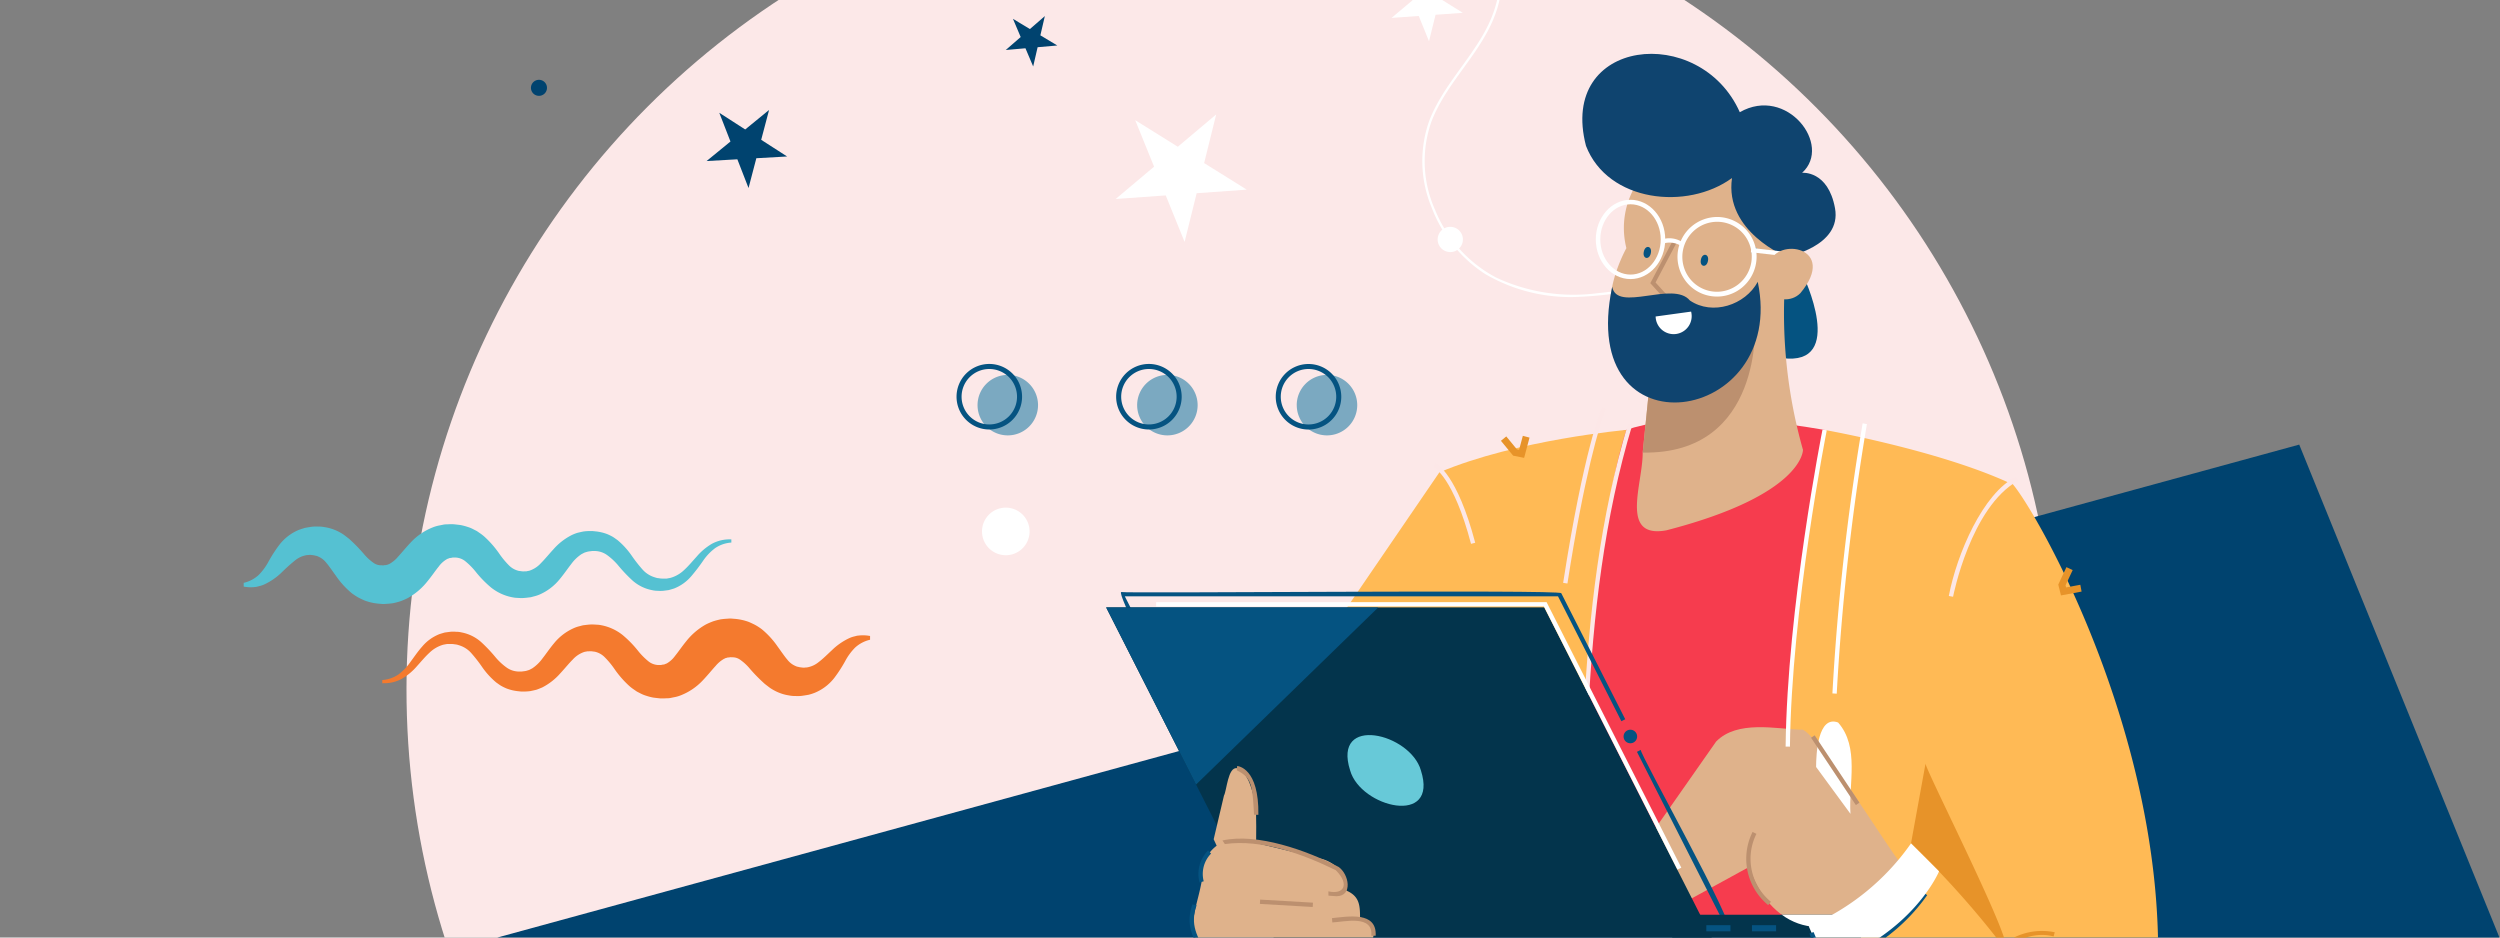 <svg xmlns="http://www.w3.org/2000/svg" xmlns:xlink="http://www.w3.org/1999/xlink" width="320" height="120" viewBox="0 0 320 120">
  <rect x="0" y="0" width="320" height="120" fill="#808080" stroke="none"/>
  <defs>
    <clipPath id="clip-path">
      <rect id="Rectangle_20020" data-name="Rectangle 20020" width="320" height="120" transform="translate(0.73 33.256)" fill="#fff" stroke="#707070" stroke-width="1"/>
    </clipPath>
  </defs>
  <g id="NewMemberQuestionnaire" transform="translate(-0.73 -33.256)" clip-path="url(#clip-path)">
    <ellipse id="Ellipse_2853" data-name="Ellipse 2853" cx="105.6" cy="105.6" rx="105.6" ry="105.6" transform="translate(263.828 227.25) rotate(-179.928)" fill="#fce8e8"/>
    <path id="Path_99619" data-name="Path 99619" d="M0,21.605,287.781,0l23.871,121.665L29.927,62.494Z" transform="matrix(0.982, -0.191, 0.191, 0.982, 12.429, 145.13)" fill="#00436f"/>
    <g id="Group_54827" data-name="Group 54827" transform="translate(123.167 79.842)">
      <path id="Path_99620" data-name="Path 99620" d="M230.132,67.059A3.871,3.871,0,1,0,234,63.188a3.871,3.871,0,0,0-3.871,3.871" transform="translate(-186.585 -61.787)" fill="#7ba9c1"/>
      <path id="Path_99621" data-name="Path 99621" d="M256.3,67.059a3.871,3.871,0,1,0,3.871-3.871,3.871,3.871,0,0,0-3.871,3.871" transform="translate(-233.182 -61.787)" fill="#7ba9c1"/>
      <path id="Path_99622" data-name="Path 99622" d="M282.469,67.059a3.871,3.871,0,1,0,3.871-3.871,3.871,3.871,0,0,0-3.871,3.871" transform="translate(-279.78 -61.787)" fill="#7ba9c1"/>
      <path id="Path_99623" data-name="Path 99623" d="M233.392,65.588a3.549,3.549,0,1,0,3.548-3.548,3.548,3.548,0,0,0-3.548,3.548m-.644,0v0a4.194,4.194,0,1,1,4.192,4.2,4.194,4.194,0,0,1-4.192-4.2" transform="translate(-191.89 -61.394)" fill="#055381"/>
      <path id="Path_99624" data-name="Path 99624" d="M259.562,65.588a3.548,3.548,0,1,0,3.548-3.548,3.548,3.548,0,0,0-3.548,3.548m-.646,0a4.194,4.194,0,1,1,4.194,4.194,4.194,4.194,0,0,1-4.194-4.194" transform="translate(-238.486 -61.394)" fill="#055381"/>
      <path id="Path_99625" data-name="Path 99625" d="M285.731,65.588a3.548,3.548,0,1,0,3.548-3.548,3.548,3.548,0,0,0-3.548,3.548m-.646,0a4.194,4.194,0,1,1,4.194,4.194,4.194,4.194,0,0,1-4.194-4.194" transform="translate(-285.085 -61.394)" fill="#055381"/>
    </g>
    <g id="Group_54828" data-name="Group 54828" transform="translate(28.621 12.377)">
      <path id="Path_99626" data-name="Path 99626" d="M402.081,5.8l-1.909,1.659L398,6.153l.988,2.329-1.909,1.659,2.519-.22.989,2.329.569-2.465,2.52-.22-2.168-1.3Z" transform="translate(-296.232 17.137)" fill="#00436f"/>
      <path id="Path_99627" data-name="Path 99627" d="M321.472,27.643c5.3-5.768,13.771-8.823,21.469-6.777,2.9.771,5.815,2.335,7.367,5,1.943,3.342,1,7.366-.741,10.576-2.165,3.989-5.55,7.261-7.173,11.551A15.418,15.418,0,0,0,342.715,59a17.561,17.561,0,0,0,6.874,8.546,21.62,21.62,0,0,0,12.244,2.9,45.428,45.428,0,0,0,12.78-2.45A44.736,44.736,0,0,0,386.2,62.152q1.263-.9,2.453-1.89c.149-.124-.064-.334-.212-.212a45.5,45.5,0,0,1-24.47,9.939,23.412,23.412,0,0,1-12.95-1.98,17.005,17.005,0,0,1-7.855-8.685,15.235,15.235,0,0,1-.421-11.413c1.712-4.349,5.215-7.65,7.324-11.779,1.554-3.044,2.339-6.746.754-9.941a11.2,11.2,0,0,0-6.555-5.235c-7.019-2.452-15.144-.346-20.755,4.321a23.153,23.153,0,0,0-2.252,2.152c-.131.142.081.354.212.212Z" transform="translate(-187.367 -11.585)" fill="#fff"/>
      <path id="Path_99628" data-name="Path 99628" d="M380.7,77.264a1.615,1.615,0,1,1-1.614-1.615,1.615,1.615,0,0,1,1.614,1.615" transform="translate(-221.34 -25.735)" fill="#fff"/>
      <path id="Path_99629" data-name="Path 99629" d="M400.91,32.059l-.7-.69,14.7-14.974.7.689L400.915,32.059Z" transform="translate(-280.198 -23.689)" fill="#0f446f"/>
      <rect id="Rectangle_20014" data-name="Rectangle 20014" width="11.062" height="0.986" transform="translate(126.37 8.42) rotate(-45.553)" fill="#0f446f"/>
      <path id="Path_99630" data-name="Path 99630" d="M427.436,56.364,422.522,60.5l-5.452-3.4,2.414,5.951-4.914,4.136,6.407-.457,2.415,5.952,1.545-6.234,6.407-.457-5.452-3.4Z" transform="translate(-299.654 -20.838)" fill="#fff"/>
      <path id="Path_99631" data-name="Path 99631" d="M410.577,95.666a3.045,3.045,0,1,0-4.194.974,3.045,3.045,0,0,0,4.194-.974" transform="translate(-307.142 -5.153)" fill="#fff"/>
      <path id="Path_99632" data-name="Path 99632" d="M384.5,31.913l-2.672,2.249-2.965-1.847,1.313,3.237L377.5,37.8l3.484-.248,1.313,3.236.84-3.39,3.484-.248L383.657,35.3Z" transform="translate(-227.275 -14.629)" fill="#fff"/>
      <path id="Path_99633" data-name="Path 99633" d="M501.416,55.593l-3.056,2.5-3.318-2.135,1.43,3.677-3.056,2.5,3.939-.223,1.43,3.677,1-3.815,3.939-.223-3.318-2.135Z" transform="translate(-430.864 -20.642)" fill="#00436f"/>
      <path id="Path_99634" data-name="Path 99634" d="M536.834,12.1l-2.044,1.562L532.674,12.2l.854,2.426-2.044,1.562,2.572-.063.854,2.426.735-2.465,2.572-.063L536.1,14.563Z" transform="translate(-493.753 -9.597)" fill="#00436f"/>
      <path id="Path_99635" data-name="Path 99635" d="M465.621,11.569a1.481,1.481,0,1,1,.474,2.04,1.481,1.481,0,0,1-.474-2.04" transform="translate(-377.513 -4.88)" fill="#00436f"/>
      <path id="Path_99636" data-name="Path 99636" d="M588.486,9.23A1.026,1.026,0,1,0,589.9,8.9a1.026,1.026,0,0,0-1.413.328" transform="translate(-588.331 -8.747)" fill="#00436f"/>
      <path id="Path_99637" data-name="Path 99637" d="M534.776,50.909a1.026,1.026,0,1,0,1.414-.328,1.028,1.028,0,0,0-1.414.328" transform="translate(-494.55 -19.33)" fill="#00436f"/>
    </g>
    <path id="Path_99638" data-name="Path 99638" d="M568.264,111.93a4.775,4.775,0,0,0-2.478.56,7.64,7.64,0,0,0-1.944,1.628c-.55.607-1.054,1.219-1.6,1.717a4.161,4.161,0,0,1-1.767,1.022l-.482.09h-.5a2.438,2.438,0,0,1-.5-.045,1.719,1.719,0,0,1-.472-.1,3.392,3.392,0,0,1-1.606-1,18.455,18.455,0,0,1-1.394-1.778,9.971,9.971,0,0,0-1.819-2c-.207-.145-.409-.3-.625-.43a6.463,6.463,0,0,0-.7-.342,5.816,5.816,0,0,0-1.5-.35l-.382-.04h-.385a7.242,7.242,0,0,0-.77.055c-.25.052-.52.112-.78.175a5.387,5.387,0,0,0-.749.3,7.79,7.79,0,0,0-2.316,1.808c-.6.65-1.1,1.272-1.578,1.749a3.473,3.473,0,0,1-1.365.941,1.126,1.126,0,0,1-.342.087l-.172.04h-.192a2.16,2.16,0,0,1-.383,0c-.132-.023-.25-.037-.377-.05a2.6,2.6,0,0,1-1.234-.664,10.682,10.682,0,0,1-1.287-1.544,12.706,12.706,0,0,0-1.846-2.126,5.289,5.289,0,0,0-.662-.517l-.36-.25-.4-.205a4.3,4.3,0,0,0-.835-.344,6.708,6.708,0,0,0-.872-.225c-.287-.037-.575-.07-.864-.1a7.972,7.972,0,0,0-.874.015,1.87,1.87,0,0,0-.44.035l-.452.092a4.437,4.437,0,0,0-.889.25,7.719,7.719,0,0,0-2.814,1.909c-.672.712-1.187,1.356-1.636,1.839a3.9,3.9,0,0,1-1.094.924c-.075.023-.138.067-.21.1a.871.871,0,0,0-.23.059c-.08.023-.184,0-.277.03a.873.873,0,0,1-.285,0,1.661,1.661,0,0,1-1-.272,6.3,6.3,0,0,1-1.309-1.2,20.832,20.832,0,0,0-1.9-1.936c-.218-.167-.433-.333-.652-.5a6.405,6.405,0,0,0-.749-.437,6.224,6.224,0,0,0-.83-.335,5.631,5.631,0,0,0-.862-.2,3.9,3.9,0,0,0-.852-.075,4.3,4.3,0,0,0-.832.027q-.414.06-.816.133c-.275.077-.547.172-.812.262a6.116,6.116,0,0,0-2.5,1.918,17.9,17.9,0,0,0-1.382,2.139,7.351,7.351,0,0,1-1.269,1.724,4.257,4.257,0,0,1-1.909,1v.479a4.885,4.885,0,0,0,1.315.07L507.5,118l.333-.087a3.322,3.322,0,0,0,.664-.222,8.162,8.162,0,0,0,2.223-1.54,22.461,22.461,0,0,1,1.712-1.536,3.161,3.161,0,0,1,1.5-.674,3.3,3.3,0,0,0,.354-.03,2.643,2.643,0,0,1,.379.034,1.7,1.7,0,0,1,.365.07.963.963,0,0,1,.33.1,2.585,2.585,0,0,1,1.064.812c.36.418.749,1,1.249,1.689a10.845,10.845,0,0,0,2.038,2.226c.25.175.5.352.763.5s.575.285.864.415a6.845,6.845,0,0,0,1.831.405l.455.037a4.453,4.453,0,0,0,.457-.018,8.815,8.815,0,0,0,.917-.09c.312-.07.625-.148.934-.25a9.069,9.069,0,0,0,.889-.383,8.42,8.42,0,0,0,2.546-2.158c.6-.73,1.027-1.384,1.426-1.864a3.376,3.376,0,0,1,1-.937.8.8,0,0,1,.25-.112,1.3,1.3,0,0,0,.127-.057,1.2,1.2,0,0,1,.158-.025c.108,0,.215-.052.322-.052h.333a2.172,2.172,0,0,1,1.179.429,8.861,8.861,0,0,1,1.4,1.409,13.819,13.819,0,0,0,1.953,2,6.254,6.254,0,0,0,3.073,1.309c.274.02.549.034.821.044a7.291,7.291,0,0,0,.815-.065c.134-.017.267-.027.4-.052l.41-.11a4.165,4.165,0,0,0,.8-.279,6.79,6.79,0,0,0,2.453-1.9c.589-.707,1.04-1.384,1.484-1.946a5.109,5.109,0,0,1,1.324-1.276c.118-.052.233-.127.352-.18s.25-.078.385-.125a3.045,3.045,0,0,1,.422-.066,1.808,1.808,0,0,1,.215-.027h.218a2.769,2.769,0,0,1,1.616.475,7.809,7.809,0,0,1,1.529,1.424,19.218,19.218,0,0,0,1.749,1.844,5.268,5.268,0,0,0,2.553,1.269,3.015,3.015,0,0,0,.71.08,3.771,3.771,0,0,0,.7,0l.7-.09c.227-.06.457-.133.682-.2a5.554,5.554,0,0,0,2.211-1.572q.8-.94,1.5-1.956a6.8,6.8,0,0,1,1.549-1.636,4.152,4.152,0,0,1,2.084-.72v-.482Z" transform="translate(-473.927 -9.632)" fill="#55c1d2"/>
    <path id="Path_99639" data-name="Path 99639" d="M483.116,133.731a4.76,4.76,0,0,0,2.478-.56,7.642,7.642,0,0,0,1.942-1.629c.55-.607,1.054-1.219,1.6-1.717a4.173,4.173,0,0,1,1.769-1.022l.479-.09h.5a2.438,2.438,0,0,1,.5.045,1.718,1.718,0,0,1,.472.1,3.407,3.407,0,0,1,1.606,1,18.435,18.435,0,0,1,1.392,1.778,10.008,10.008,0,0,0,1.818,2c.208.145.41.3.627.43a6.757,6.757,0,0,0,.7.342,5.821,5.821,0,0,0,1.5.352l.382.04h.383a7.038,7.038,0,0,0,.769-.055q.39-.08.78-.175c.25-.083.5-.192.749-.294a7.806,7.806,0,0,0,2.316-1.809c.6-.65,1.1-1.272,1.579-1.749a3.465,3.465,0,0,1,1.364-.942,1.211,1.211,0,0,1,.342-.087l.173-.04h.19a2.185,2.185,0,0,1,.385,0c.135.023.25.037.375.05a2.573,2.573,0,0,1,1.233.664,10.64,10.64,0,0,1,1.287,1.544,12.65,12.65,0,0,0,1.843,2.126,5.448,5.448,0,0,0,.664.518l.36.249.4.205a4.316,4.316,0,0,0,.834.344,6.5,6.5,0,0,0,.872.225c.287.038.575.07.864.1a7.969,7.969,0,0,0,.874-.015,2.041,2.041,0,0,0,.44-.032l.45-.093a4.354,4.354,0,0,0,.889-.25,7.751,7.751,0,0,0,2.813-1.908c.675-.712,1.187-1.357,1.636-1.842a3.941,3.941,0,0,1,1.094-.924c.077-.023.14-.067.212-.1a.87.87,0,0,0,.229-.062c.083-.022.187,0,.277-.03a.872.872,0,0,1,.285,0,1.683,1.683,0,0,1,1,.272,6.277,6.277,0,0,1,1.309,1.2,20.841,20.841,0,0,0,1.906,1.936c.215.167.432.332.652.5a6.524,6.524,0,0,0,.75.437,5.944,5.944,0,0,0,.83.334,5.553,5.553,0,0,0,.864.2,3.873,3.873,0,0,0,.849.075,4.325,4.325,0,0,0,.835-.028c.275-.04.547-.082.819-.132a5.991,5.991,0,0,0,.81-.262,6.115,6.115,0,0,0,2.5-1.919,17.848,17.848,0,0,0,1.382-2.138,7.294,7.294,0,0,1,1.269-1.724,4.261,4.261,0,0,1,1.909-1v-.482a4.941,4.941,0,0,0-1.314-.07l-.344.035-.333.087a3.375,3.375,0,0,0-.664.223,8.1,8.1,0,0,0-2.223,1.541c-.62.575-1.174,1.134-1.712,1.534a3.167,3.167,0,0,1-1.5.677,3.035,3.035,0,0,0-.354.03,2.7,2.7,0,0,1-.379-.035,1.644,1.644,0,0,1-.365-.069,1.007,1.007,0,0,1-.333-.1,2.6,2.6,0,0,1-1.062-.815c-.36-.417-.75-1-1.25-1.686a10.761,10.761,0,0,0-2.038-2.226,8.226,8.226,0,0,0-.762-.5c-.262-.144-.572-.282-.867-.415a6.816,6.816,0,0,0-1.831-.405l-.458-.037a3.9,3.9,0,0,0-.457.018,8.993,8.993,0,0,0-.914.09c-.312.07-.627.148-.934.25a9.308,9.308,0,0,0-.889.383A8.42,8.42,0,0,0,522,128.356c-.595.729-1.027,1.384-1.424,1.863a3.384,3.384,0,0,1-1,.939.832.832,0,0,1-.25.11l-.13.057a1.29,1.29,0,0,1-.155.026c-.107,0-.215.052-.325.052h-.332a2.143,2.143,0,0,1-1.176-.43,8.857,8.857,0,0,1-1.4-1.409,13.727,13.727,0,0,0-1.956-2,6.248,6.248,0,0,0-3.07-1.309c-.275-.017-.547-.032-.821-.044a6.934,6.934,0,0,0-.815.065c-.134.018-.269.027-.407.052l-.41.11a4.061,4.061,0,0,0-.8.28,6.8,6.8,0,0,0-2.453,1.9c-.589.707-1.04,1.384-1.484,1.949a5.133,5.133,0,0,1-1.324,1.276c-.12.053-.233.128-.352.18s-.25.077-.385.125a2.931,2.931,0,0,1-.422.065,1.567,1.567,0,0,1-.218.027h-.217a2.773,2.773,0,0,1-1.617-.475,7.736,7.736,0,0,1-1.529-1.424,19.3,19.3,0,0,0-1.749-1.843,5.265,5.265,0,0,0-2.553-1.269,3.028,3.028,0,0,0-.71-.08,3.659,3.659,0,0,0-.7,0l-.7.09c-.229.06-.457.132-.681.2a5.54,5.54,0,0,0-2.211,1.572c-.575.642-1.027,1.324-1.5,1.956a6.87,6.87,0,0,1-1.549,1.636,4.154,4.154,0,0,1-2.084.719v.482Z" transform="translate(-433.428 -13.026)" fill="#f47a2e"/>
    <g id="Group_54829" data-name="Group 54829" transform="translate(142.317 40.148)">
      <path id="Path_99640" data-name="Path 99640" d="M171.522,62.309c-53.7-9.292-33.641,27.972-32.453,61.5L172.3,125.8l3.435-39.556-4.21-23.938Z" transform="translate(-79.556 -14.17)" fill="#f63c4e"/>
      <path id="Path_99641" data-name="Path 99641" d="M215.284,62.626s-13.962,1.219-23.937,5.43L170.515,98.529l39.447-.665s1.995-25.373,5.319-35.238Z" transform="translate(-148.693 -14.487)" fill="#ffba55"/>
      <path id="Path_99642" data-name="Path 99642" d="M170.132,98.6l-.554-.025c.64-12.471,2.065-25.04,5.689-37.025l.524.18c-3.607,11.936-5.022,24.452-5.66,36.87Z" transform="translate(-108.432 -14.293)" fill="#fce7e7"/>
      <path id="Path_99643" data-name="Path 99643" d="M92.037,62.626s14.405,2.548,23.6,6.762c-.714-3.572,28.4,41.569,16.021,81.185a13.83,13.83,0,0,1-10.887,9.563C106.827,161.344,100.87,147.7,91.151,129L87.5,101.522a231.647,231.647,0,0,1,4.542-38.9" transform="translate(-0.07 -14.487)" fill="#ffba55"/>
      <path id="Path_99644" data-name="Path 99644" d="M161.218,126.356c-.871-.656-11.337-17.823-12.751-17-3.114-.1-8.122-1.266-10.829,1.519L127.749,125l5.239,6.782L141.9,126.9c1.932,6.612,10.069,13.338,19.316-.541Z" transform="translate(-59.565 -22.843)" fill="#dfb28b"/>
      <path id="Path_99645" data-name="Path 99645" d="M139.746,119.968c-.255-3.836,1.192-8.536-1.582-11.694-2.6-.978-2.812,4.062-2.817,5.692l4.4,6Z" transform="translate(-44.473 -22.685)" fill="#fff"/>
      <path id="Path_99646" data-name="Path 99646" d="M232.238,131.245c-.31-.189-56.163.316-56.32-.151.234-.4-22.67-43.009-21.459-43.175.346.2,56.14-.333,56.32.15l8.189,16.135-.494.253-8.111-15.985H154.915l21.424,42.219h55.449l-11.323-22.315.494-.251c-.222.376,12.475,22.99,11.28,23.12" transform="translate(-152.524 -19.032)" fill="#055381"/>
      <path id="Path_99647" data-name="Path 99647" d="M234.648,133.1H178.579L156.873,90.332h56.07L234.648,133.1Z" transform="translate(-156.872 -19.477)" fill="#03344c"/>
      <rect id="Rectangle_20015" data-name="Rectangle 20015" width="24.156" height="3.435" transform="translate(72.465 110.193)" fill="#03344c"/>
      <path id="Path_99648" data-name="Path 99648" d="M146.427,38.435s5.652,11.746-2.659,10.638,2.659-10.638,2.659-10.638" transform="translate(-57.232 -10.131)" fill="#055381"/>
      <path id="Path_99649" data-name="Path 99649" d="M146.694,71.392c-6.015,1.079-2.976-5.963-3.012-9.959l1.018-10.1,17.175-11.413A64.171,64.171,0,0,0,164.2,61.088s.111,5.762-17.509,10.306Z" transform="translate(-75.006 -10.399)" fill="#dfb28b"/>
      <path id="Path_99650" data-name="Path 99650" d="M149.926,23.318a10.556,10.556,0,0,0-1.441,8.421s-2.66,4.765-1.883,8.312,19.836.664,19.836.664l1.772-10.194-4.765-10.195-13.519,2.992" transform="translate(-81.895 -6.87)" fill="#dfb28b"/>
      <path id="Path_99651" data-name="Path 99651" d="M150.419,62.5l1.018-10.1,13.357-6.571S165.9,62.777,150.419,62.5" transform="translate(-81.741 -11.462)" fill="#bc906f"/>
      <path id="Path_99652" data-name="Path 99652" d="M164.959,41.1l-2.37-2.611,2.948-5.579.49.259L163.26,38.4l2.109,2.323Z" transform="translate(-92.937 -9.135)" fill="#bc906f"/>
      <path id="Path_99653" data-name="Path 99653" d="M168.719,39.506c3.837,18.32-23.26,22.508-18.633.639.622,3.338,7.811-.84,9.946,1.75,2.883,1.959,7.082.591,8.687-2.392Z" transform="translate(-85.313 -10.323)" fill="#0f446f"/>
      <path id="Path_99654" data-name="Path 99654" d="M157.01,19.808c-5.711,4.187-15.9,3.1-18.689-4.114-3.606-13.836,14.594-15.758,19.687-4.309,6.011-3.439,11.894,4.222,7.979,7.756,0,0,3.324-.332,4.21,4.543s-6.205,6.205-6.205,6.205-7.978-3.213-6.981-10.083Z" transform="translate(-76.901 -3.915)" fill="#0f446f"/>
      <path id="Path_99655" data-name="Path 99655" d="M160.365,44.78a2.308,2.308,0,1,0,4.542-.626l-4.542.626" transform="translate(-90.032 -11.161)" fill="#fff"/>
      <path id="Path_99656" data-name="Path 99656" d="M150.653,35.005l-.542-.115.168-.8.543.116-.17.8Z" transform="translate(-67.5 -9.349)" fill="#7ba9c1"/>
      <path id="Path_99657" data-name="Path 99657" d="M158.675,36.085c-.183.931-1.1.742-.9-.188.187-.932,1.1-.74.9.188" transform="translate(-81.646 -9.564)" fill="#055381"/>
      <path id="Path_99658" data-name="Path 99658" d="M167.592,34.857c-.184.932-1.1.741-.9-.188.187-.932,1.1-.74.9.188" transform="translate(-97.874 -9.343)" fill="#055381"/>
      <path id="Path_99659" data-name="Path 99659" d="M99.8,87.667l-.347-1.388,1.045-2.232.8.376-.911,1.946.067.273,1.823-.339.162.872-2.642.492" transform="translate(22.418 -18.345)" fill="#e79329"/>
      <path id="Path_99660" data-name="Path 99660" d="M188.607,66.367l-1.4-.284-1.562-1.9.685-.562,1.364,1.66.276.056.479-1.792.856.229-.692,2.6Z" transform="translate(-135.113 -14.652)" fill="#e79329"/>
      <path id="Path_99661" data-name="Path 99661" d="M133.521,96.2l-.553-.032a308.52,308.52,0,0,1,3.87-34.572l.545.1A307.7,307.7,0,0,0,133.521,96.2Z" transform="translate(-40.006 -14.302)" fill="#fff"/>
      <path id="Path_99662" data-name="Path 99662" d="M174.245,81.639l-.548-.085c2.629-16.976,4.883-22.3,4.979-22.519l.508.221c-.792,1.833-2.85,8.883-4.938,22.384" transform="translate(-115.201 -13.841)" fill="#fce7e7"/>
      <path id="Path_99663" data-name="Path 99663" d="M211.578,114.79c2.3,7.195-7.716,4.751-9.059,0-2.3-7.195,7.715-4.751,9.059,0" transform="translate(-171.289 -23.066)" fill="#67c9d8"/>
      <path id="Path_99664" data-name="Path 99664" d="M228.3,124.525l1.317-5.588c.357-.63.5-3.672,1.661-3.51,1.55.639,1.959,2.942,2.34,4.448.214,1.045.088,4.947.12,6.067-3.306,1.129-3.6,2.7-5.439-1.415Z" transform="translate(-214.536 -23.995)" fill="#dfb28b"/>
      <path id="Path_99665" data-name="Path 99665" d="M212.507,142.667c-3.959-4.536-2.273-6.362-1.464-10.721a4.972,4.972,0,0,1,4.379-5.6l10.988,2.658c1.758.46,3.46,2.133,3.16,4.057,1.655.713,1.754,1.838,1.755,3.457a2.108,2.108,0,0,1,1.718,2.316c-.368,2.76-3.624,4.525-6.163,4.861-3.112-.237-12.4,2.675-14.374-1.034Z" transform="translate(-198.826 -25.962)" fill="#dfb28b"/>
      <path id="Path_99666" data-name="Path 99666" d="M198.864,78.148c-2.234-8.481-4.722-9.779-4.747-9.791l.234-.5c.11.05,2.725,1.335,5.049,10.153l-.539.14Z" transform="translate(-152.16 -15.429)" fill="#fce7e7"/>
      <path id="Path_99667" data-name="Path 99667" d="M109.924,85.3l-.544-.1c1.026-5.4,4.4-13.189,8.586-15.237l.27.484c-6.062,3.386-8.29,14.743-8.312,14.858Z" transform="translate(-1.519 -15.807)" fill="#fce7e7"/>
      <path id="Path_99668" data-name="Path 99668" d="M111.243,124.922a117.782,117.782,0,0,1,11.935,13.366c2.082,1.072-10.49-23.562-10.071-23.611l-1.865,10.246Z" transform="translate(-8.22 -23.86)" fill="#e79329"/>
      <path id="Path_99669" data-name="Path 99669" d="M228.641,133.8c-.352,0-.7-.07-1.051-.072l-.011-.553c1.922.453,2.8-.846.947-2.707-4.19-2.055-9.5-4.012-14.195-3.343l-.309-.46c4.459-1.011,10.862,1.308,14.864,3.383,1.319.913,1.865,3.718-.246,3.752" transform="translate(-199.135 -25.975)" fill="#bc906f"/>
      <rect id="Rectangle_20016" data-name="Rectangle 20016" width="3.087" height="0.785" transform="translate(76.823 111.531)" fill="#055381"/>
      <rect id="Rectangle_20017" data-name="Rectangle 20017" width="3.087" height="0.785" transform="translate(82.666 111.531)" fill="#055381"/>
      <path id="Path_99670" data-name="Path 99670" d="M218.018,146.491c-2.177.716-5-2.758-5.009-3.318-1.326-2.138-2.259-3.929-1.35-6.477l.542.113c-.881,2.422.056,4.076,1.3,6.1.017.032,1.405,2.669,3.112,2.955,1.809.3,10.5-.458,10.582-.467,2.773-.027,4.264-.332,6.213-2.448l.367.415c-2.014,2.184-3.657,2.569-6.536,2.585-.294.026-6.14.541-9.219.539" transform="translate(-200.62 -27.826)" fill="#055381"/>
      <path id="Path_99671" data-name="Path 99671" d="M216.289,144.8c-.007,0-6.3-.372-6.305-.372l.033-.553a83.073,83.073,0,0,0,12.137.114,1.7,1.7,0,0,0,.793-1.159l.539.128a2.148,2.148,0,0,1-1.207,1.581l-5.99.262Z" transform="translate(-189.256 -28.929)" fill="#bc906f"/>
      <path id="Path_99672" data-name="Path 99672" d="M215.241,141.045l-.554,0c.239-2.722-3.418-1.776-4.991-1.7l-.046-.552c2.011-.2,5.778-.921,5.592,2.258Z" transform="translate(-180.745 -28.164)" fill="#bc906f"/>
      <path id="Path_99673" data-name="Path 99673" d="M230.724,121.339l-.554-.009c-.2-3.631-.258-4.747-2.2-5.685l.036-.553c.115.007,2.812.239,2.72,6.248" transform="translate(-211.241 -23.935)" fill="#bc906f"/>
      <path id="Path_99674" data-name="Path 99674" d="M235.5,132.371a4.3,4.3,0,0,1,1.092-4.1l.385.4-.193-.2.193.2a3.74,3.74,0,0,0-.944,3.55Z" transform="translate(-223.546 -26.308)" fill="#055381"/>
      <rect id="Rectangle_20018" data-name="Rectangle 20018" width="6.774" height="0.554" transform="matrix(-0.998, -0.058, 0.058, -0.998, 26.44, 109.202)" fill="#bc906f"/>
      <path id="Path_99675" data-name="Path 99675" d="M150.729,134.752a7.677,7.677,0,0,1-2-9.37l.494.249a7.111,7.111,0,0,0,1.855,8.694l-.353.427Z" transform="translate(-65.986 -25.788)" fill="#bc906f"/>
      <rect id="Rectangle_20019" data-name="Rectangle 20019" width="10.35" height="0.554" transform="translate(95.961 96.154) rotate(-123.638)" fill="#bc906f"/>
      <path id="Path_99676" data-name="Path 99676" d="M244.082,90.332l-23.321,22.676L209.253,90.332Z" transform="translate(-209.253 -19.477)" fill="#055381"/>
      <path id="Path_99678" data-name="Path 99678" d="M170.574,110.3a.867.867,0,0,1-1.734,0,.867.867,0,0,1,1.734,0" transform="translate(-102.609 -22.921)" fill="#055381"/>
      <path id="Path_99679" data-name="Path 99679" d="M123.666,144.342l-.11-.544a22.912,22.912,0,0,0,12.622-8.943l.449.323A23.6,23.6,0,0,1,123.666,144.342Z" transform="translate(-31.533 -27.494)" fill="#055381"/>
      <path id="Path_99680" data-name="Path 99680" d="M139.788,103.153l-.554-.006c.194-17.7,4.678-40.36,4.723-40.587l.544.108C144.455,62.895,139.981,85.51,139.788,103.153Z" transform="translate(-52.262 -14.475)" fill="#fff"/>
      <path id="Path_99681" data-name="Path 99681" d="M103.977,142.8l-.332-.444A8.03,8.03,0,0,1,109.988,141l-.145.534c-3.032-.823-5.838,1.245-5.865,1.267Z" transform="translate(11.432 -28.562)" fill="#e79329"/>
      <path id="Path_99682" data-name="Path 99682" d="M110.075,144.557a5.353,5.353,0,0,0-3.988-1.07l-.1-.544a5.852,5.852,0,0,1,4.437,1.181l-.344.434Z" transform="translate(9.083 -28.94)" fill="#e79329"/>
      <path id="Path_99683" data-name="Path 99683" d="M144.342,138.308c-2.482,2.229-6.152,1.915-8.731,0Z" transform="translate(-49.132 -28.116)" fill="#fff"/>
      <path id="Path_99684" data-name="Path 99684" d="M123.849,142.687l-2.147-4.9a30.6,30.6,0,0,0,13.091-10.616l3.59,3.58s-3.343,8.067-14.534,11.935" transform="translate(-31.769 -26.111)" fill="#fff"/>
      <path id="Path_99685" data-name="Path 99685" d="M136.667,173.277c-6.076-3.3-18.653-20.895-22.141-32.082l.521-.184c5,12.1,10.4,22.632,21.948,31.82l-.328.446" transform="translate(-24.497 -28.603)" fill="#055381"/>
      <path id="Path_99686" data-name="Path 99686" d="M228.671,123.747,211.58,90.065H161.942v-.554H211.92L229.165,123.5Z" transform="translate(-155.545 -19.329)" fill="#fff"/>
      <path id="Path_99687" data-name="Path 99687" d="M150.054,35.265l-4.305-.5.063-.55,4.309.5-.064.55Z" transform="translate(-63.223 -9.372)" fill="#fff"/>
      <path id="Path_99688" data-name="Path 99688" d="M164.253,33.73a2.758,2.758,0,0,0-2.461-.314l-.13-.536a3.047,3.047,0,0,1,2.786.385l-.194.466Z" transform="translate(-90.598 -9.098)" fill="#fff"/>
      <path id="Path_99689" data-name="Path 99689" d="M155.328,29.448h0a5.071,5.071,0,0,1,4.921,6.21,5.131,5.131,0,0,1-1.8,2.878,5.026,5.026,0,0,1-4.252.977,5,5,0,0,1-3.159-2.245,5.1,5.1,0,0,1,4.294-7.819Zm-.024,9.573a4.453,4.453,0,0,0,2.757-.968,4.508,4.508,0,0,0,1.016-5.909,4.423,4.423,0,0,0-3.749-2.08h0a4.451,4.451,0,0,0-2.757.968,4.508,4.508,0,0,0-1.016,5.909,4.42,4.42,0,0,0,3.748,2.08Z" transform="translate(-77.12 -8.568)" fill="#fff"/>
      <path id="Ellipse_2854" data-name="Ellipse 2854" d="M4.155-.288C6.605-.288,8.6,1.989,8.6,4.788S6.605,9.863,4.155,9.863-.288,7.586-.288,4.788,1.705-.288,4.155-.288Zm0,9.575c2.132,0,3.867-2.018,3.867-4.5S6.288.288,4.155.288.288,2.306.288,4.788,2.023,9.287,4.155,9.287Z" transform="translate(62.963 18.967)" fill="#fff"/>
      <path id="Path_99690" data-name="Path 99690" d="M142.649,36.259c.9-3.5,8.9-2.146,3.987,3.768-2.389,2.412-7.58-1.177-3.987-3.768" transform="translate(-57.773 -9.396)" fill="#dfb28b"/>
    </g>
  </g>
</svg>
